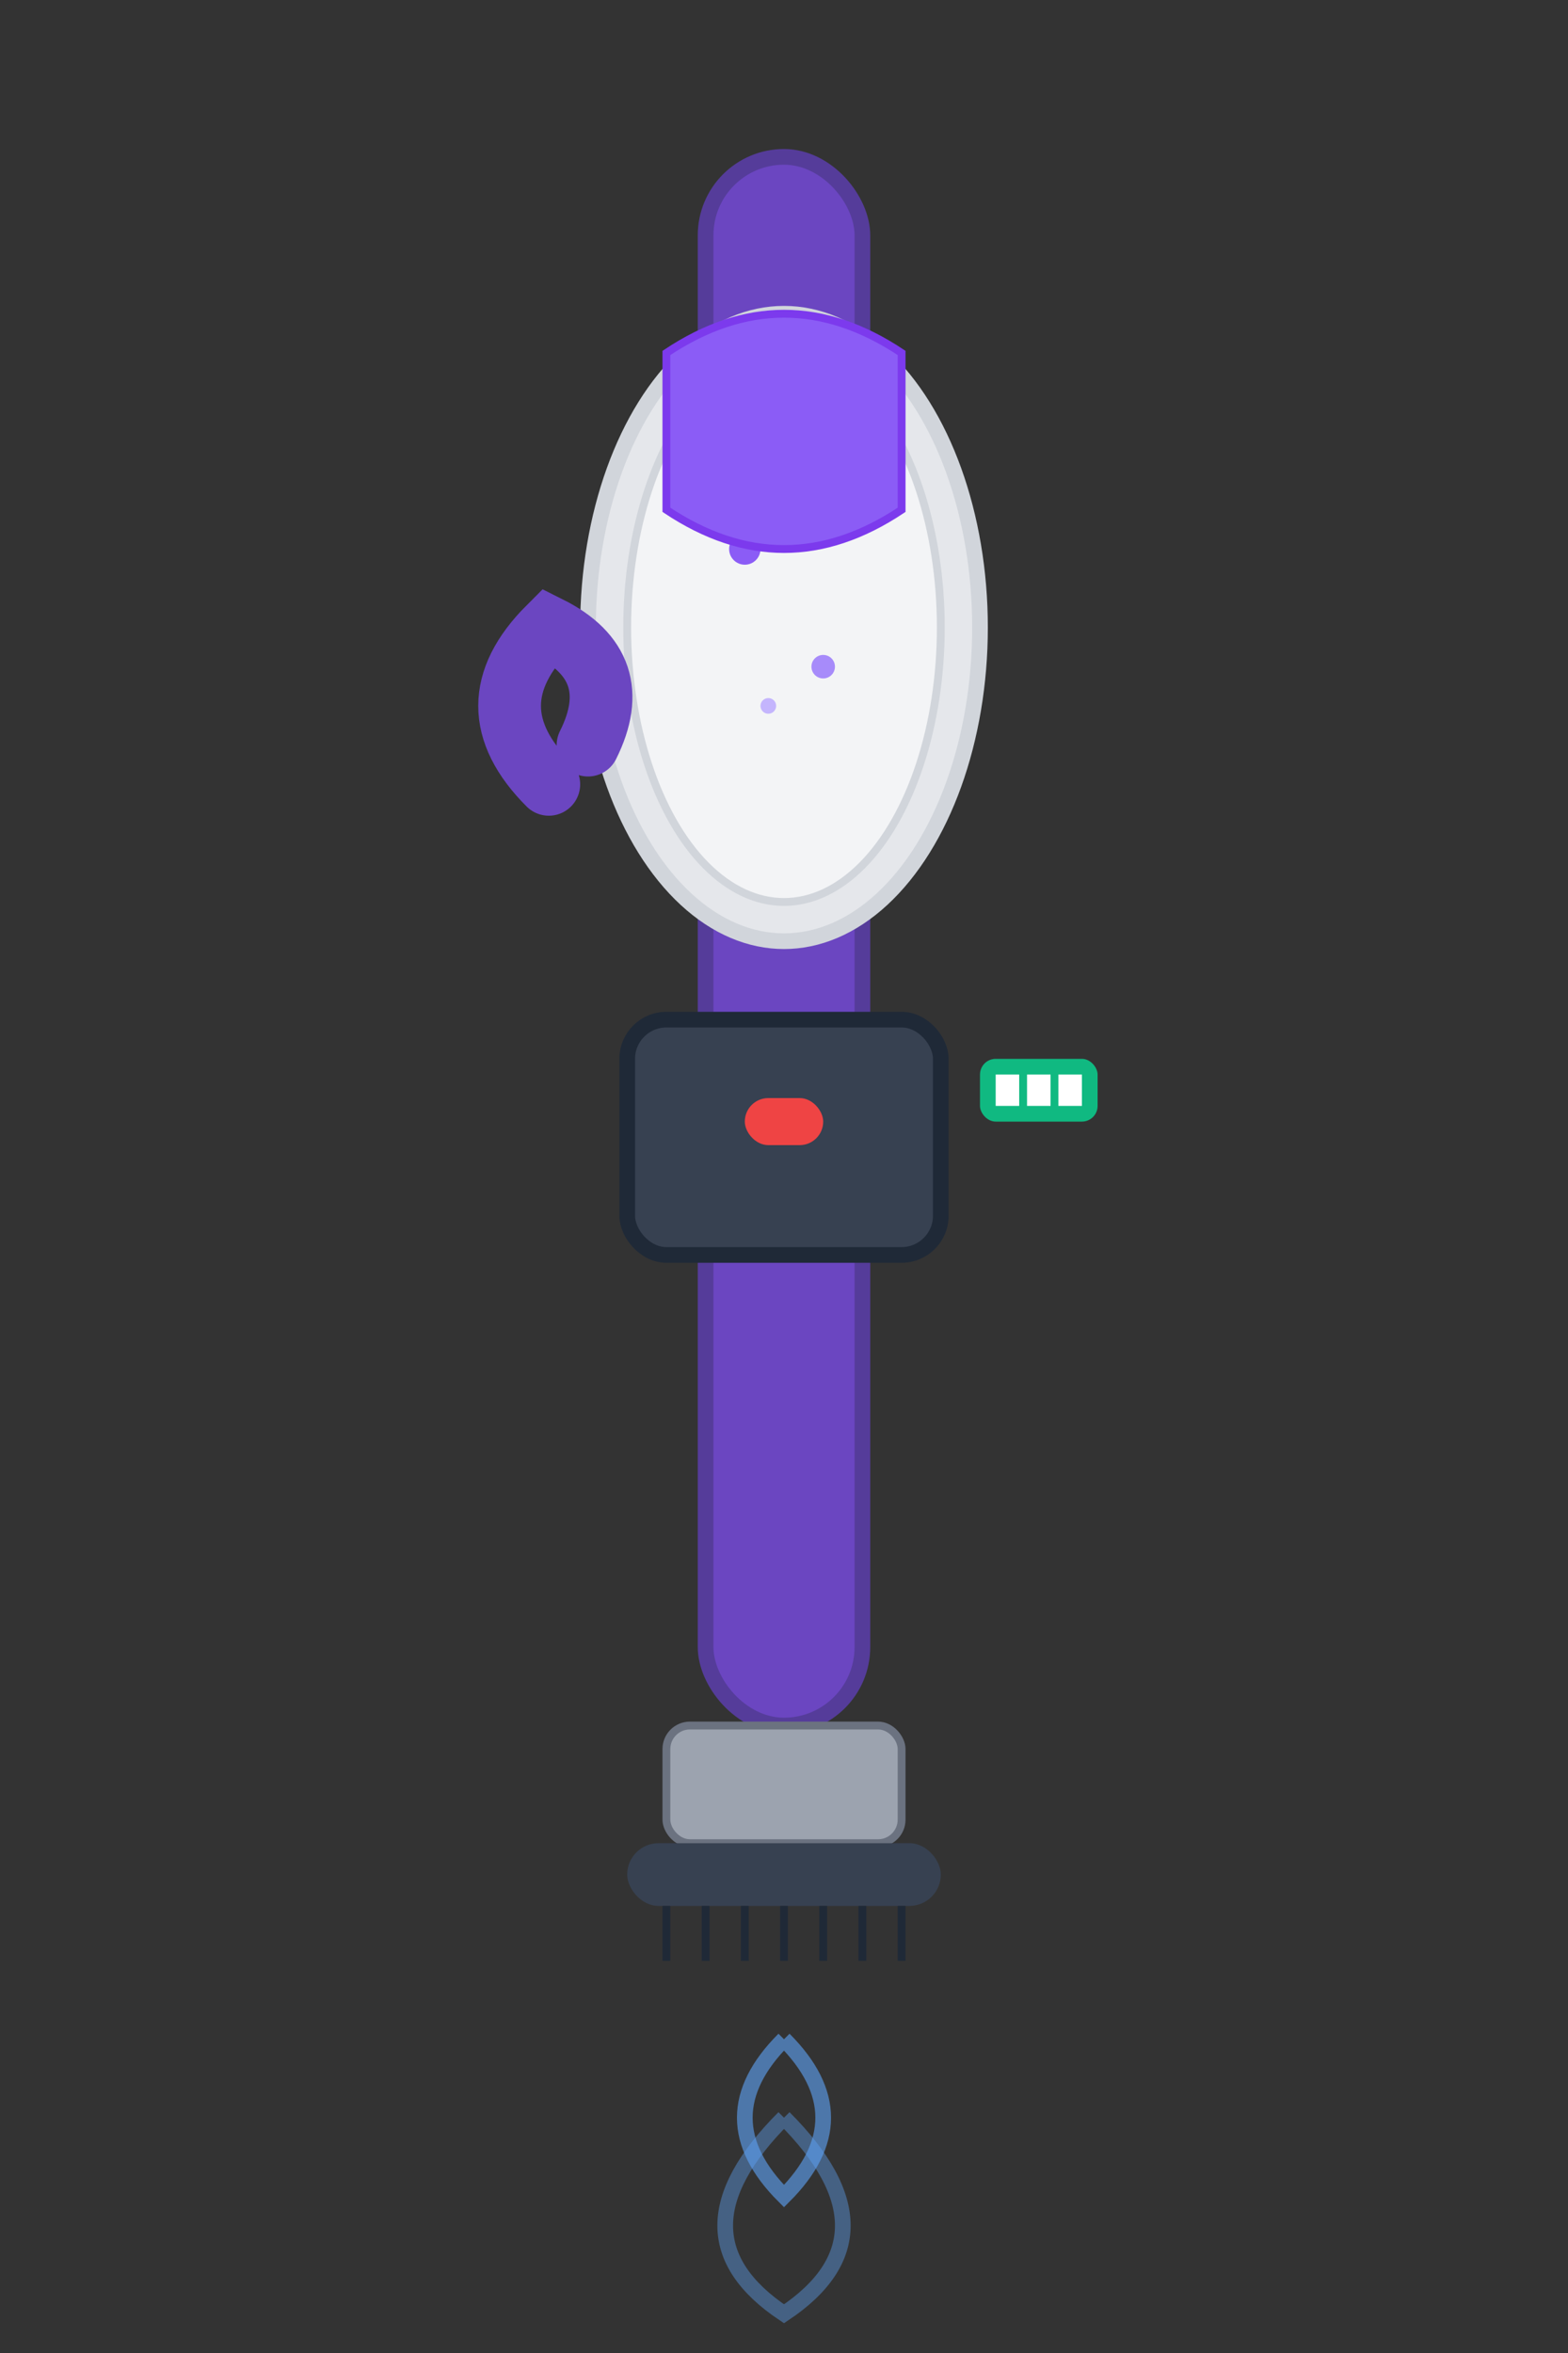 <svg width="200" height="300" viewBox="0 0 200 300" fill="none" xmlns="http://www.w3.org/2000/svg">
    <rect x="0" y="0" width="200" height="300" fill="#333333" stroke="none"/>
    <!-- Основная трубка -->
    <rect x="90" y="20" width="20" height="200" rx="10" fill="#6B46C1" stroke="#553C9A" stroke-width="2"/>
    
    <!-- Пылесборник -->
    <ellipse cx="100" cy="80" rx="25" ry="40" fill="#E5E7EB" stroke="#D1D5DB" stroke-width="2"/>
    
    <!-- Прозрачная часть пылесборника -->
    <ellipse cx="100" cy="80" rx="20" ry="35" fill="#F3F4F6" stroke="#D1D5DB" stroke-width="1"/>
    
    <!-- Мусор внутри -->
    <circle cx="95" cy="70" r="2" fill="#8B5CF6"/>
    <circle cx="105" cy="85" r="1.5" fill="#A78BFA"/>
    <circle cx="98" cy="90" r="1" fill="#C4B5FD"/>
    
    <!-- Мотор -->
    <rect x="80" y="130" width="40" height="30" rx="5" fill="#374151" stroke="#1F2937" stroke-width="2"/>
    
    <!-- Циклон -->
    <path d="M 85 45 Q 100 35 115 45 L 115 65 Q 100 75 85 65 Z" fill="#8B5CF6" stroke="#7C3AED" stroke-width="1"/>
    
    <!-- Ручка -->
    <path d="M 70 100 Q 60 90 70 80 Q 80 85 75 95" fill="none" stroke="#6B46C1" stroke-width="8" stroke-linecap="round"/>
    
    <!-- Кнопка включения -->
    <rect x="95" y="140" width="10" height="6" rx="3" fill="#EF4444"/>
    
    <!-- Насадка -->
    <rect x="85" y="220" width="30" height="15" rx="3" fill="#9CA3AF" stroke="#6B7280" stroke-width="1"/>
    
    <!-- Щетка -->
    <rect x="80" y="235" width="40" height="8" rx="4" fill="#374151"/>
    
    <!-- Щетинки -->
    <line x1="85" y1="243" x2="85" y2="250" stroke="#1F2937" stroke-width="1"/>
    <line x1="90" y1="243" x2="90" y2="250" stroke="#1F2937" stroke-width="1"/>
    <line x1="95" y1="243" x2="95" y2="250" stroke="#1F2937" stroke-width="1"/>
    <line x1="100" y1="243" x2="100" y2="250" stroke="#1F2937" stroke-width="1"/>
    <line x1="105" y1="243" x2="105" y2="250" stroke="#1F2937" stroke-width="1"/>
    <line x1="110" y1="243" x2="110" y2="250" stroke="#1F2937" stroke-width="1"/>
    <line x1="115" y1="243" x2="115" y2="250" stroke="#1F2937" stroke-width="1"/>
    

    
    <!-- Индикатор заряда -->
    <rect x="125" y="135" width="15" height="8" rx="2" fill="#10B981"/>
    <rect x="127" y="137" width="3" height="4" fill="#FFFFFF"/>
    <rect x="131" y="137" width="3" height="4" fill="#FFFFFF"/>
    <rect x="135" y="137" width="3" height="4" fill="#FFFFFF"/>
    
    <!-- Воздушный поток -->
    <path d="M 100 260 Q 90 270 100 280 Q 110 270 100 260" stroke="#60A5FA" stroke-width="2" fill="none" opacity="0.6"/>
    <path d="M 100 270 Q 85 285 100 295 Q 115 285 100 270" stroke="#60A5FA" stroke-width="2" fill="none" opacity="0.4"/>
</svg>